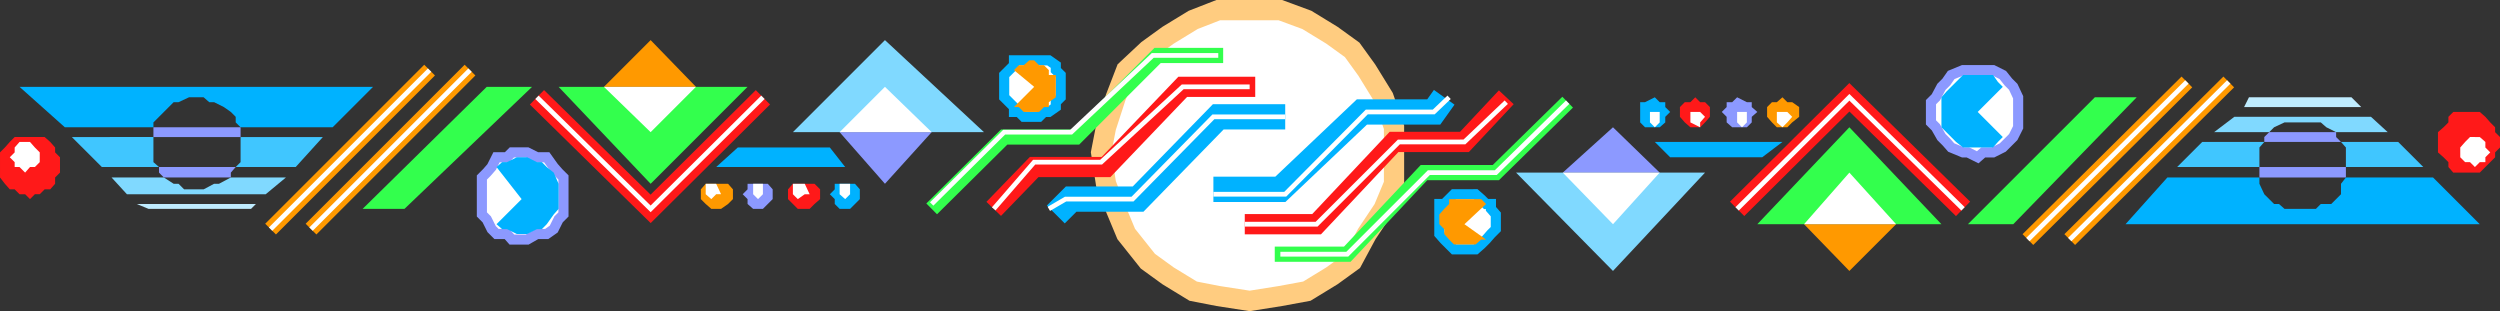 <svg xmlns="http://www.w3.org/2000/svg" width="358.5" height="44.62"><rect width="100%" height="100%" fill="#333333" stroke="none"/><path fill="#fff" d="m179.2 43.15 4.402-.698 3.8-.7L191 39.553l2.902-2.101L196 33.553l2.402-3.601 1.5-3.598v-8.102l-1.5-4.3L196 10.053l-2.098-2.902L191 5.053l-3.598-2.2-3.8-1.401h-8.903l-3.597 1.402-3.602 2.2-2.898 2.097-3.102 2.902-1.5 3.899-1.398 4.3-.7 3.602.7 4.5L160 29.952l1.5 3.601 3.102 3.899 2.898 2.101 3.602 2.2 3.597.699 4.5.699"/><path fill="none" stroke="#ffcc80" stroke-miterlimit="10" stroke-width="2.903" d="m179.2 43.15 4.402-.698 3.8-.7L191 39.553l2.902-2.101L196 33.553l2.402-3.601 1.5-3.598v-8.102l-1.5-4.3L196 10.053l-2.098-2.902L191 5.053l-3.598-2.2-3.8-1.401h-8.903l-3.597 1.402-3.602 2.2-2.898 2.097-3.102 2.902-1.5 3.899-1.398 4.3-.7 3.602.7 4.5L160 29.952l1.5 3.601 3.102 3.899 2.898 2.101 3.602 2.2 3.597.699zm0 0"/><path fill="none" stroke="#f90" stroke-miterlimit="10" stroke-width="2.177" d="m38.8 32.854 22.802-22.8m-17 22.8 22.8-22.8"/><path fill="#fff" d="M74.8 34.354h.802l1.398-.8h1.402l1-.7.7-1.402.699-.7v-5.3l-.7-.7-.699-.8-1-1.399H77l-1.398-.7h-2.2l-.703.7h-1.5l-.699 1.399-.7.8-.698.7v5.3l.699.7.699 1.402.7.7h1.5l.702.8h1.399"/><path fill="none" stroke="#8c99ff" stroke-miterlimit="10" stroke-width="1.451" d="M74.8 34.354h.802l1.398-.8h1.402l1-.7.7-1.402.699-.7v-5.3l-.7-.7-.699-.8-1-1.399H77l-1.398-.7h-2.2l-.703.7h-1.5l-.699 1.399-.7.8-.698.7v5.3l.699.7.699 1.402.7.7h1.5l.702.8zm0 0"/><path fill="#00b2ff" d="m74.8 28.553-3.6-4.601.8-.7h.7l1.402-.699h1.5l1.398.7h.7l.702.699 1 .8.7 1.602v3.598l-.7.8-1 1.399-.703.703H77l-1.398.7h-1.5l-1.403-.7H72l-.8-.703 3.6-3.598"/><path fill="#33ff4d" d="M107.2 12.452 93.3 26.354 80.103 12.452zm0 0"/><path fill="#f90" d="m99.8 12.452-6.5-6.7-6.698 6.7zm0 0"/><path fill="#fff" d="m99.8 12.452-6.5 6.5-6.698-6.5zm0 0"/><path fill="#80d9ff" d="m141.102 18.952-14.2-13.2-13.203 13.2Zm0 0"/><path fill="#8c99ff" d="m133.602 18.952-6.7 7.402-6.5-7.402zm0 0"/><path fill="#fff" d="m133.602 18.952-6.7-6.5-6.5 6.5zm0 0"/><path fill="none" stroke="#ff1919" stroke-miterlimit="10" stroke-width="2.903" d="m77 13.952 16.3 16 16.102-16"/><path fill="none" stroke="#fff" stroke-miterlimit="10" stroke-width=".68" d="m77 13.952 16.3 16 16.102-16"/><path fill="#f90" d="M102.7 29.952h.702l1-.7.7-.699v-1.402l-.7-.797H101.2l-.699.797v1.402l.7.7.8.699h.7"/><path fill="#8c99ff" d="m109.402 29.952 1.399-1.399v-1.402l-.7-.797H107.2v.797l-.699.703.7.7v.698l.8.7h1.402"/><path fill="#ff1919" d="M115.402 29.952h.7l.699-.7.8-.699v-1.402l-.8-.797h-3.102l-.699.797v1.402l.7.7.702.699h1"/><path fill="#00b2ff" d="M121.2 29.952h.702l1.399-1.399v-1.402l-.7-.797H119.7v.797l-.699.703.7.7v.698l.702.7h.797"/><path fill="#fff" d="m102 28.553.7-.7h.702l-.703-1.5h-1.5v1.5l.801.7m6.7 0 .702-.7v-1.5H108v1.5l.7.7m5.702 0 1-.7h.7l-.7-1.5H113.7v1.5l.703.7m6.797 0 .702-.7v-1.5h-1.5v1.5l.797.7"/><path fill="#00b2ff" d="M102.7 23.952h18.5L119 21.15h-13.2l-3.1 2.8"/><path fill="none" stroke="#33ff4d" stroke-miterlimit="10" stroke-width="2.177" d="M175.402 7.952H166L154.3 19.65H144l-10.398 10.3"/><path fill="none" stroke="#ff1919" stroke-miterlimit="10" stroke-width="2.903" d="M180 12.452h-10.398l-11 11.5H148.3l-5.801 6"/><path fill="none" stroke="#00b2ff" stroke-miterlimit="10" stroke-width="3.628" d="M184.3 16.752h-9.6l-11.5 11.801h-9.598l-2.2 2.2"/><path fill="none" stroke="#fff" stroke-miterlimit="10" stroke-width=".68" d="M174.7 7.952h-9.4l-11.698 11H144l-10.398 10.3m45.598-16.8h-9.598l-11.7 10.8h-9.601l-5.801 6.7m41.8-13.2H174l-11.598 11.801h-9.601l-2.399 1.399"/><path fill="#fff" d="M148.3 16.752h.7l.7-.699h.702l1-.7v-.702l.7-.7v-3.199l-.7-.699v-.7l-1-.702h-5v.703l-.703.7-.699.698v3.2l1.402 1.402v.7h.7l.699.698h1.5"/><path fill="none" stroke="#00b2ff" stroke-miterlimit="10" stroke-width="1.451" d="M148.3 16.752h.7l.7-.699h.702l1-.7v-.702l.7-.7v-3.199l-.7-.699v-.7l-1-.702h-5v.703l-.703.7-.699.698v3.2l1.402 1.402v.7h.7l.699.698zm0 0"/><path fill="#f90" d="m148.3 12.452-2.898-2.399.7-.7h.699l.8-.702h.7l.699.703h.7l.702.7v.698h1v3.2l-1 .699v.703h-.703l-.699.7h-2.2l-.698-.7h-.7l2.899-2.902"/><path fill="#bfecff" d="m21.3 29.952-1.698-.7h17.097l-.699.7H21.3"/><path fill="#00b2ff" d="m34.5 18.252-.7-.699v-.8l-.698-.7-1-.7-1.403-.702H30l-.8-.7h-2.098l-1.5.7h-.7L22 17.553v.7H9.3l-6.5-5.801h50.7l-5.8 5.8H34.5"/><path fill="#8c99ff" d="M34.5 19.65v-1.398H22v1.399h12.5"/><path fill="#40c6ff" d="m22.8 23.952-.8-.7v-3.601H10.3l4.302 4.3H22.8m11.7-4.301v3.602l-.7.7h8.602l3.899-4.301H34.5"/><path fill="#8c99ff" d="M33.102 25.452v-.7l.699-.8h-11v.8l.699.7h9.602"/><path fill="#80d9ff" d="m23.5 25.452 1.402.902h.7l.8.797H29.2l1.5-.797h.703l1.7-.902H41l-2.898 2.402H18.199L16 25.452h7.5"/><path fill="none" stroke="#fff" stroke-miterlimit="10" stroke-width=".68" d="m38.8 32.854 22.802-22.8m-17 22.8 22.8-22.8"/><path fill="#33ff4d" d="m52 29.952 17.8-17.5h6.5L58 29.952h-6"/><path fill="#ff1919" d="m4.3 28.553.7-.7h.7l.702-.702H7.2l.703-.797v-.902l.7-.7v-2.199l-.7-.7v-.702l-.703-.797-.797-.703h-4.3l-.7.703-.703.797-.699.703v3.598l.7.902.702.797h.7l.699.703h.8l.7.7"/><path fill="#fff" d="m3.602 24.752.699-.8H5l.7-.7v-1.398L5 21.15l-.7-.797H2.8l-.698.797v.703l-.7.7.7.698v.7H2.8l.8.8"/><path fill="none" stroke="#f90" stroke-miterlimit="10" stroke-width="2.177" d="M319.602 11.752 296.8 34.354m16.802-22.602L290.8 34.354"/><path fill="#fff" d="M283.602 10.053H281.5l-1.7.7-.698 1-.7.699-.8 1.5-.7.699v2.902l.7.7.8 1.398.7.703.699.797 1.699.703h.7l1.402.7.8-.7h1.399l1.398-.703.801-.797.7-.703.702-1.399v-4.3l-.703-1.5-.699-.7-.8-1-1.4-.699h-2.198"/><path fill="none" stroke="#8c99ff" stroke-miterlimit="10" stroke-width="1.451" d="M283.602 10.053H281.5l-1.7.7-.698 1-.7.699-.8 1.5-.7.699v2.902l.7.7.8 1.398.7.703.699.797 1.699.703h.7l1.402.7.8-.7h1.399l1.398-.703.801-.797.7-.703.702-1.399v-4.3l-.703-1.5-.699-.7-.8-1-1.4-.699zm0 0"/><path fill="#00b2ff" d="m283.602 16.053 3.597 3.598-.699.703-.7.797h-4.3l-1-.797-.7-.703-1.398-1.399v-4.3l.7-.801 2.398-2.399h4.3l.7 1 .7.7-3.598 3.601"/><path fill="#33ff4d" d="m252 32.15 13.2-13.898 13.202 13.899zm0 0"/><path fill="#f90" d="m258.7 32.15 6.5 6.704 6.702-6.703zm0 0"/><path fill="#fff" d="m258.7 32.15 6.5-7.398 6.702 7.399zm0 0"/><path fill="#80d9ff" d="m217.402 24.752 13.899 14.102L244.5 24.752Zm0 0"/><path fill="#8c99ff" d="m224.102 24.752 7.199-6.5 6.699 6.5zm0 0"/><path fill="#fff" d="m224.102 24.752 7.199 7.399L238 24.752Zm0 0"/><path fill="none" stroke="#ff1919" stroke-miterlimit="10" stroke-width="2.903" d="m281.5 29.952-16.3-16-16.098 16"/><path fill="none" stroke="#fff" stroke-miterlimit="10" stroke-width=".68" d="m281.5 29.952-16.3-16-16.098 16"/><path fill="#f90" d="m255.602 13.952-.801.699h-.7l-.699.703v1.398l.7.801.699.7h1.5l.699-.7 1-.8v-1.4l-1-.702h-.7l-.698-.7"/><path fill="#8c99ff" d="m249.102 13.952-.7.699h-.8v.703l-.7.7.7.698v.801l.8.7h2.098l.7-.7v-.8l.8-.7-.8-.7v-.702h-.7l-1.398-.7"/><path fill="#ff1919" d="m243.102 13.952-.7.699h-.8l-.7.703v1.398l.7.801.8.7h1.399l.699-.7.7-.8v-1.4l-.7-.702h-.7l-.698-.7"/><path fill="#00b2ff" d="m237.3 13.952-1.398.699h-.703v2.902l.703.7H238l.8-.7v-.8l.7-.7-.7-.7v-.702h-.8l-.7-.7"/><path fill="#fff" d="M255.602 16.053h-.801v1.5l.8.7.7-.7.699-.8-.7-.7h-.698m-5.802 0h-.698v1.5l.699.7.699-.7v-1.5h-.7m-6 0h-1.398v1.5l1.399.7v-.7l.699-.8-.7-.7m-6.5 0h-.698v1.5l.699.7.699-.7v-1.5h-.7"/><path fill="#00b2ff" d="M255.602 20.354H237.3l2.199 2.2h13.2l2.902-2.2"/><path fill="none" stroke="#33ff4d" stroke-miterlimit="10" stroke-width="2.177" d="M182.8 36.452h10.4l11-11.7h10.3l10.3-10.101"/><path fill="none" stroke="#ff1919" stroke-miterlimit="10" stroke-width="2.903" d="M178.5 32.15h10.3l11.102-11.796H210l6-6.402"/><path fill="none" stroke="#00b2ff" stroke-miterlimit="10" stroke-width="3.628" d="M174 27.15h9.602L195.3 16.054h10.3l1.5-2.101"/><path fill="none" stroke="#fff" stroke-miterlimit="10" stroke-width=".68" d="M183.602 36.452h9.597l11.703-11.7h9.598l10.3-10.101M178.5 32.15h10.3l11.802-11.796H210l6-5.703m-42 13.203h10.3l11.7-11.8h9.602l2.199-2.102"/><path fill="#fff" d="M210 27.854h-1.5l-1.398 1.398h-.7v4.301l.7.8 1.398 1.4h3.102l.8-.7.7-.7.699-.8.699-.7v-2.1l-.7-.801v-.7h-.698l-.7-.699-.8-.7H210"/><path fill="none" stroke="#00b2ff" stroke-miterlimit="10" stroke-width="1.451" d="M210 27.854h-1.5l-1.398 1.398h-.7v4.301l.7.8 1.398 1.4h3.102l.8-.7.7-.7.699-.8.699-.7v-2.1l-.7-.801v-.7h-.698l-.7-.699-.8-.7zm0 0"/><path fill="#f90" d="m210 32.15 3.102 2.204h-.7l-.8.7H208.5l-.7-.7-.698-.8v-.7l-.7-.703v-1.399l.7-.8.699-.7v-.699h4.601l.7.7L210 32.15"/><path fill="#bfecff" d="m337.2 13.952 1.402 1.402H321.8l.699-1.402h14.7"/><path fill="#00b2ff" d="M324 25.452v.902l.7 1.5.702.7.7.698h.699l.8.7h4.5l.7-.7h1.5l1.398-1.398v-1.5l.703-.902h12.5l6.7 6.699H304.8l6-6.7H324"/><path fill="#8c99ff" d="M324 23.952v1.5h12.402v-1.5H324"/><path fill="#40c6ff" d="m335.7 20.354.702.797v2.8H347.5l-3.598-3.597H335.7M324 23.952V21.15l.7-.797h-8.9l-3.6 3.598H324"/><path fill="#8c99ff" d="m325.402 18.952-.703.699v.703h11L335 19.65v-.7h-9.598"/><path fill="#80d9ff" d="m335 18.952-1.398-.7-.801-.699h-5.2l-1.5.7-.699.699H317.5l2.902-2.2H340l2.402 2.2H335"/><path fill="none" stroke="#fff" stroke-miterlimit="10" stroke-width=".68" d="M319.602 11.752 296.8 34.354m16.802-22.602L290.8 34.354"/><path fill="#33ff4d" d="M306.402 13.952 288.7 32.15h-6.5l18.203-18.2h6"/><path fill="#ff1919" d="M354.2 16.053h-2.4l-.698.7v.8l-.7.7-.8.699v2.902l.8.7.7.698v.7l.699.8h3.8l2.2-2.199v-.7l.699-.702v-1.5l-.7-.7v-.699l-.698-.699-.7-.8-.8-.7h-1.403"/><path fill="#fff" d="M354.902 19.65h-.703l-.699.704-.7.797v1.402l.7.7h.7l.702.699.7-.7h.8v-.699l.7-.7-.7-.702v-.797l-.8-.703h-.7"/></svg>
